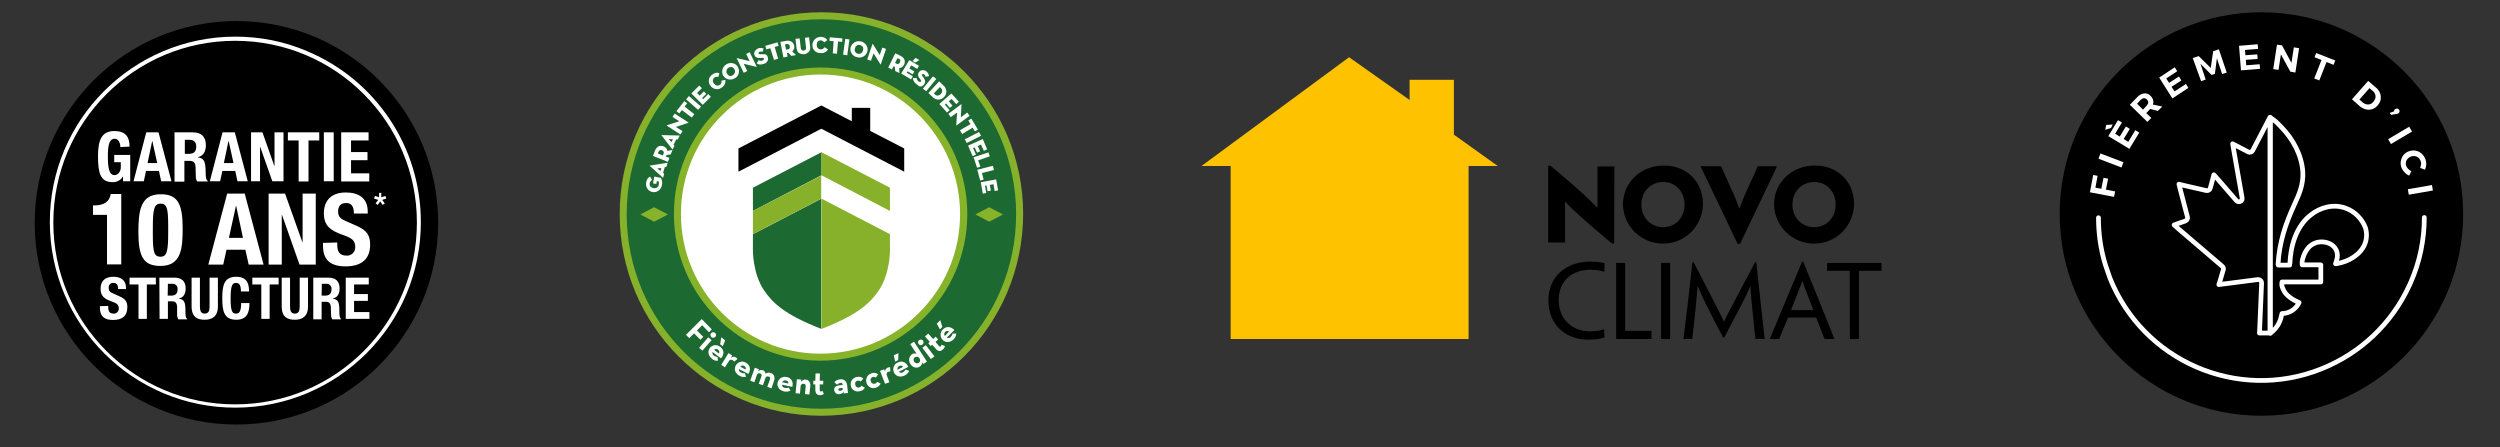 <?xml version="1.0" encoding="utf-8"?>
<!-- Generator: Adobe Illustrator 25.0.1, SVG Export Plug-In . SVG Version: 6.00 Build 0)  -->
<svg version="1.1" id="Calque_1" xmlns="http://www.w3.org/2000/svg" xmlns:xlink="http://www.w3.org/1999/xlink" x="0px" y="0px"
	 viewBox="0 0 1140.1 204" style="enable-background:new 0 0 1140.1 204;" xml:space="preserve">
<rect x="0" y="0" width="1140.1" height="204" fill="#333333" stroke="none"/>
<style type="text/css">
	.st0{fill:#FFFFFF;}
	.st1{fill:#1D6932;}
	.st2{fill:#86B12B;}
	.st3{fill:#87B32A;}
	.st4{fill:#87B12B;}
	.st5{fill:#FFC200;}
	.st6{fill:none;stroke:#FFFFFF;stroke-width:2.156;stroke-linecap:round;stroke-linejoin:round;}
</style>
<g id="Groupe_4603_1_" transform="translate(-0.078 0.205)">
	<circle id="Ellipse_1678_1_" cx="107.9" cy="101.4" r="92"/>
	<path id="Tracé_7203_1_" class="st0" d="M107.3,18.4c45.8,0,82.9,37.1,82.9,82.9s-37.1,82.9-82.9,82.9s-82.9-37.1-82.9-82.9l0,0
		C24.4,55.5,61.5,18.4,107.3,18.4L107.3,18.4 M107.3,16.5c-46.7,0.1-84.6,38-84.5,84.7c0.1,46.7,38,84.6,84.7,84.5
		s84.6-38,84.5-84.7c0-34-20.4-64.6-51.7-77.8C129.9,18.7,118.7,16.5,107.3,16.5z"/>
	<g id="Groupe_4573_1_" transform="translate(28.967 50.155)">
		<path id="Tracé_7204_1_" class="st0" d="M26,16.7c0-1.7-0.8-3.8-2.6-3.8c-2.2,0-3.1,2.3-3.1,7.8c0,5.4,0.5,8.8,3.1,8.8
			c1.1,0,2.8-1.2,2.8-3.6v-2.3h-3v-3.3h7.3v12h-3.3v-2.1h-0.1c-1,1.7-2.8,2.6-4.7,2.5c-5.5,0-6.6-4.1-6.6-11.9
			c0-7.5,1.8-11.4,7.5-11.4c4.9,0,6.9,2.5,6.9,7.1L26,16.7z"/>
		<path id="Tracé_7205_1_" class="st0" d="M37.8,10h5.6l5.9,22.3h-4.7l-1-4.7h-5.9l-1,4.7h-4.7L37.8,10z M38.4,24h4.4l-2.2-10h-0.1
			L38.4,24z"/>
		<path id="Tracé_7206_1_" class="st0" d="M50.8,10h8.3c3.7,0,5.9,1.9,5.9,5.8c0,3-1.2,5-3.7,5.5v0.1c3.1,0.4,3.5,2.1,3.6,6.8
			c0,2.3,0.2,3.6,1,4v0.2h-4.9c-0.4-0.7-0.6-1.5-0.6-2.3l-0.1-4.3c-0.1-1.8-0.8-2.8-2.7-2.8h-2.4v9.5h-4.5V10z M55.3,19.8h1.9
			c2.2,0,3.4-0.9,3.4-3.3c0-2.1-1.1-3.1-3.1-3.1h-2.1V19.8z"/>
		<path id="Tracé_7207_1_" class="st0" d="M72.6,10h5.6l5.9,22.3h-4.7l-1-4.7h-5.9l-1,4.7h-4.7L72.6,10z M73.2,24h4.4l-2.2-10h-0.1
			L73.2,24z"/>
		<path id="Tracé_7208_1_" class="st0" d="M90.8,10l5.4,15.3h0.1V10h4.1v22.3h-5.1l-5.5-15.6h-0.1v15.6h-4.1V10H90.8z"/>
		<path id="Tracé_7209_1_" class="st0" d="M116.7,10v3.7h-4.9v18.7h-4.5V13.7h-4.9V10H116.7z"/>
		<path id="Tracé_7210_1_" class="st0" d="M118.8,32.4V10h4.5v22.3H118.8z"/>
		<path id="Tracé_7211_1_" class="st0" d="M139.2,10v3.7h-8V19h7.5v3.7h-7.5v6h8.3v3.7h-12.8V10H139.2z"/>
	</g>
	<g id="Groupe_4574_1_" transform="translate(26.677 77.873)">
		<path id="Tracé_7212_1_" class="st0" d="M22.2,42.6V19.9h-6.4v-4.3h0.6c4.3,0,6.9-1.6,7.5-5.2h4.8v32.1H22.2z"/>
		<path id="Tracé_7213_1_" class="st0" d="M46.6,10.5c7.8,0,10.1,4.2,10.1,15.6c0,8.9-0.5,17.1-10.1,17.1
			c-7.8,0-10.1-4.2-10.1-15.6C36.6,18.8,37.1,10.5,46.6,10.5z M43.1,29.1c0,8.1,0.7,9.9,3.5,9.9c2.9,0,3.5-2.5,3.5-10.8v-3.5
			c0-8.1-0.7-9.9-3.5-9.9c-2.9,0-3.5,2.5-3.5,10.8V29.1z"/>
		<path id="Tracé_7214_1_" class="st0" d="M77,10.2H85l8.6,32.4h-6.8l-1.5-6.8h-8.6l-1.5,6.8h-6.8L77,10.2z M77.8,30.4h6.4
			l-3.1-14.6H81L77.8,30.4z"/>
		<path id="Tracé_7215_1_" class="st0" d="M103.4,10.2l7.9,22.2h0.1V10.2h6v32.4h-7.4l-8-22.7h-0.1v22.7h-6V10.2H103.4z"/>
		<path id="Tracé_7216_1_" class="st0" d="M127.2,32.5v1c0,3,0.9,5,4.3,5c2.1,0.1,3.8-1.5,3.9-3.6c0-0.1,0-0.3,0-0.4
			c0-2.9-1.5-4-5.8-5.5c-5.8-2-8.5-4.4-8.5-9.8c0-6.3,3.9-9.5,10-9.5c5.8,0,10,2.5,10,8.7v0.9h-6.3c0-3-1-4.8-3.5-4.8
			c-2.9,0-3.7,1.9-3.7,3.8c0,2,0.6,3.2,3.4,4.4l5,2.2c4.9,2.1,6.2,4.6,6.2,8.6c0,6.8-4.2,9.9-11.2,9.9c-7.4,0-10.3-3.4-10.3-9.4
			v-1.3L127.2,32.5z"/>
	</g>
	<g id="Groupe_4575_1_" transform="translate(29.848 116.413)">
		<path id="Tracé_7217_1_" class="st0" d="M19.6,22.9v0.6c0,1.8,0.5,2.9,2.5,2.9c1.2,0.1,2.2-0.9,2.3-2.1c0-0.1,0-0.2,0-0.3
			c0-1.7-0.9-2.3-3.4-3.2c-3.4-1.2-4.9-2.6-4.9-5.7c0-3.7,2.2-5.5,5.8-5.5c3.4,0,5.8,1.5,5.8,5.1v0.5h-3.6c0-1.8-0.6-2.8-2.1-2.8
			c-1.1-0.1-2,0.6-2.2,1.7c0,0.2,0,0.3,0,0.5c0,1.2,0.3,1.9,2,2.6l2.9,1.3c2.9,1.2,3.6,2.7,3.6,5c0,4-2.4,5.8-6.5,5.8
			c-4.3,0-6-2-6-5.5v-0.8L19.6,22.9z"/>
		<path id="Tracé_7218_1_" class="st0" d="M41.3,10v3.1h-4.1v15.7h-3.8V13.1h-4.1V10H41.3z"/>
		<path id="Tracé_7219_1_" class="st0" d="M42.9,10h7c3.1,0,5,1.6,5,4.9c0,2.5-1,4.2-3.1,4.6v0.1c2.6,0.3,3,1.8,3,5.8
			c0,2,0.1,3,0.8,3.4v0.2h-4.1c-0.3-0.6-0.5-1.3-0.5-2L51,23.2c-0.1-1.5-0.7-2.4-2.2-2.4h-2v8h-3.8L42.9,10z M46.7,18.2h1.6
			c1.8,0,2.9-0.8,2.9-2.8c0.2-1.3-0.7-2.5-2-2.6c-0.2,0-0.4,0-0.6,0h-1.8L46.7,18.2z"/>
		<path id="Tracé_7220_1_" class="st0" d="M61.4,10v13.1c0,1.9,0.4,3.3,2.2,3.3s2.2-1.4,2.2-3.3V10h3.8v13.1c0,4.8-2.9,6.1-6,6.1
			s-6-1-6-6.1V10H61.4z"/>
		<path id="Tracé_7221_1_" class="st0" d="M80.1,16.3c0-2.7-0.6-3.9-2.3-3.9c-1.9,0-2.4,1.9-2.4,7.3c0,5.7,0.8,6.7,2.4,6.7
			c1.4,0,2.4-0.7,2.4-4.8h3.8c0,4.1-1,7.6-6,7.6c-5.7,0-6.4-4.1-6.4-9.8s0.7-9.8,6.4-9.8c5.4,0,5.8,4,5.8,6.7L80.1,16.3z"/>
		<path id="Tracé_7222_1_" class="st0" d="M97.3,10v3.1h-4.1v15.7h-3.8V13.1h-4.1V10H97.3z"/>
		<path id="Tracé_7223_1_" class="st0" d="M102.5,10v13.1c0,1.9,0.4,3.3,2.2,3.3s2.2-1.4,2.2-3.3V10h3.8v13.1c0,4.8-2.9,6.1-6,6.1
			s-6-1-6-6.1V10H102.5z"/>
		<path id="Tracé_7224_1_" class="st0" d="M113.1,10h7c3.1,0,5,1.6,5,4.9c0,2.5-1,4.2-3.1,4.6v0.1c2.6,0.3,3,1.8,3,5.8
			c0,2,0.1,3,0.8,3.4v0.2h-4.1c-0.3-0.6-0.5-1.3-0.5-2l-0.1-3.6c-0.1-1.5-0.7-2.4-2.2-2.4h-2v8h-3.8L113.1,10z M116.9,18.2h1.6
			c1.8,0,2.9-0.8,2.9-2.8c0.2-1.3-0.7-2.5-2-2.6c-0.2,0-0.4,0-0.6,0h-1.8L116.9,18.2z"/>
		<path id="Tracé_7225_1_" class="st0" d="M138.4,10v3.1h-6.7v4.4h6.3v3.1h-6.3v5.1h7v3.1h-10.8V10H138.4z"/>
	</g>
	<g id="Groupe_4577_1_" transform="translate(154.654 78.149)">
		<g id="Groupe_4576_1_" transform="translate(0 0)">
			<path id="Tracé_7226_1_" class="st0" d="M19.3,9.6v2l1.9-0.6l0.4,1.2l-1.9,0.6l1.2,1.6l-1,0.7l-1.1-1.6l-1.1,1.6l-1-0.7l1.2-1.6
				l-1.9-0.6l0.4-1.2l1.9,0.6v-2H19.3z"/>
		</g>
	</g>
</g>
<g id="Groupe_4611_1_" transform="translate(605.899 1)">
	<g id="Groupe_4606_1_" transform="translate(0)">
		<path id="Tracé_7228_1_" class="st1" d="M-231.3,6.2c-49.9,0-90.4,40.5-90.4,90.4c0,49.9,40.5,90.4,90.4,90.4
			s90.4-40.5,90.4-90.4c0,0,0,0,0,0C-140.9,46.7-181.4,6.2-231.3,6.2z"/>
		<path id="Tracé_7229_1_" class="st2" d="M-231.3,188.6c-50.8,0-92-41.2-92-92s41.2-92,92-92s92,41.2,92,92c0,0,0,0,0,0
			C-139.4,147.4-180.5,188.5-231.3,188.6z M-231.3,7.8c-49,0-88.8,39.7-88.8,88.8s39.7,88.8,88.8,88.8c49,0,88.8-39.7,88.8-88.8
			c0,0,0,0,0,0C-142.6,47.6-182.3,7.9-231.3,7.8L-231.3,7.8z"/>
	</g>
	<g id="Groupe_4607_1_" transform="translate(11.682 11.109)">
		<path id="Tracé_7230_1_" class="st0" d="M-318,70.4l-0.3,1.4l-1.5-0.3l0.6-3.1l3,0.6c0.1,0.2,0.2,0.4,0.3,0.6
			c0.1,0.2,0.1,0.5,0.2,0.7c0,0.3,0.1,0.6,0.1,0.9c0,0.4,0,0.7-0.1,1.1c-0.1,0.5-0.3,1-0.5,1.4c-0.3,0.4-0.6,0.8-1,1.1
			c-1.6,1.2-3.9,0.9-5.1-0.8c0-0.1-0.1-0.1-0.1-0.2c-0.3-0.4-0.4-0.9-0.5-1.3c-0.1-0.5-0.1-1,0-1.5c0.1-0.6,0.3-1.1,0.6-1.6
			c0.3-0.4,0.7-0.8,1.2-1l0.9,1.6c-0.3,0.1-0.5,0.3-0.7,0.6c-0.4,0.5-0.5,1.1-0.4,1.7c0.1,0.2,0.2,0.5,0.3,0.6
			c0.2,0.2,0.4,0.3,0.6,0.5c0.2,0.1,0.5,0.2,0.8,0.3c0.3,0.1,0.5,0.1,0.8,0c0.3,0,0.5-0.1,0.7-0.2c0.2-0.1,0.4-0.3,0.6-0.5
			c0.2-0.2,0.3-0.5,0.3-0.8c0.1-0.3,0.1-0.6,0.1-0.9c0-0.2,0-0.4-0.1-0.6L-318,70.4z"/>
		<path id="Tracé_7231_1_" class="st0" d="M-314.7,67.2l-0.5,1.8l-6.1-5.5c0,0,0,0,0-0.1s0,0,0.1,0l8.1-1.3l-0.6,1.9l-0.7,0.1
			l-0.8,2.6L-314.7,67.2z M-317.8,64.7l1.4,1.2l0.4-1.4L-317.8,64.7z"/>
		<path id="Tracé_7232_1_" class="st0" d="M-310.9,56.3l-0.8,2l-1.9,0.3l-0.3,0.7l1.6,0.6l-0.7,1.8l-6.8-2.7l1-2.6
			c0.2-0.4,0.4-0.8,0.7-1.1c0.3-0.3,0.6-0.5,0.9-0.7c0.3-0.1,0.7-0.2,1.1-0.2c0.4,0,0.8,0.1,1.1,0.2c0.5,0.2,0.9,0.5,1.2,0.8
			c0.3,0.4,0.5,0.8,0.5,1.3L-310.9,56.3z M-315,58c0.2-0.3,0.2-0.7,0-1c-0.2-0.3-0.4-0.5-0.7-0.6c-0.2-0.1-0.3-0.1-0.5-0.1
			c-0.1,0-0.3,0-0.4,0.1c-0.1,0.1-0.3,0.1-0.4,0.3c-0.1,0.1-0.2,0.3-0.3,0.5l-0.3,0.7l2.3,0.9L-315,58z"/>
		<path id="Tracé_7233_1_" class="st0" d="M-310,54.4l-0.9,1.7l-5-6.5c0,0,0-0.1,0-0.1c0,0,0,0,0.1,0l8.2,0.2l-0.9,1.8l-0.7,0
			l-1.2,2.4L-310,54.4z M-312.6,51.3l1.2,1.4l0.7-1.3L-312.6,51.3z"/>
		<path id="Tracé_7234_1_" class="st0" d="M-309.4,45.8l3.1,1.9l-1,1.5l-6.2-4c0,0,0,0,0-0.1c0,0,0,0,0.1-0.1l5.6-1.8l-3.1-2l1-1.5
			l6.2,4c0,0,0.1,0,0.1,0.1s0,0-0.1,0.1L-309.4,45.8z"/>
		<path id="Tracé_7235_1_" class="st0" d="M-306.6,38.1l-1.2,1.5l-1.3-1l3.6-4.6l1.3,1l-1.2,1.5l4.5,3.5l-1.2,1.5L-306.6,38.1z"/>
		<path id="Tracé_7236_1_" class="st0" d="M-304.7,33.2l1.3-1.5l5.5,4.8l-1.3,1.5L-304.7,33.2z"/>
		<path id="Tracé_7237_1_" class="st0" d="M-302.3,30.5l3.6-3.6l1.2,1.2l-2.2,2.2l1.2,1.2l1.9-1.9l1.1,1.1l-1.9,1.9l0.5,0.5
			l2.3-2.3l1.2,1.2l-3.7,3.7L-302.3,30.5z"/>
		<path id="Tracé_7238_1_" class="st0" d="M-286.8,24.3c0.1,0.6,0,1.3-0.2,1.9c-0.5,1-1.4,1.8-2.5,2.2c-2,0.6-4.1-0.6-4.7-2.6
			c0,0,0,0,0,0c-0.4-1.4,0.1-2.9,1.3-3.8c0.3-0.2,0.6-0.4,0.9-0.6c0.3-0.1,0.6-0.2,0.9-0.3c0.3,0,0.6-0.1,0.8,0
			c0.3,0,0.5,0.1,0.8,0.2l-0.5,1.7c-0.1,0-0.3-0.1-0.4-0.1c-0.1,0-0.3,0-0.4,0c-0.2,0-0.3,0.1-0.5,0.1c-0.2,0.1-0.4,0.2-0.5,0.3
			c-0.2,0.1-0.4,0.3-0.5,0.6c-0.1,0.2-0.2,0.4-0.2,0.7c0,0.2,0,0.5,0.1,0.7c0.1,0.3,0.2,0.5,0.4,0.7c0.2,0.2,0.4,0.4,0.6,0.6
			c0.2,0.1,0.4,0.2,0.7,0.3c0.5,0.1,1,0,1.4-0.3c0.3-0.2,0.6-0.5,0.7-0.9c0.1-0.3,0.1-0.6,0-1L-286.8,24.3z"/>
		<path id="Tracé_7239_1_" class="st0" d="M-282.4,23.5c-0.4,0.3-0.9,0.5-1.4,0.6c-0.5,0.1-1,0.1-1.5,0c-0.5-0.1-0.9-0.3-1.3-0.5
			c-0.9-0.6-1.5-1.5-1.6-2.6c-0.1-0.5,0-1,0.1-1.4c0.1-0.5,0.3-0.9,0.6-1.3c0.6-0.8,1.5-1.4,2.5-1.6c0.5-0.1,1-0.1,1.5,0
			c0.5,0.1,0.9,0.3,1.3,0.5c0.9,0.6,1.4,1.5,1.6,2.6c0.1,0.5,0,1-0.1,1.5c-0.1,0.5-0.3,0.9-0.6,1.3
			C-281.5,22.9-281.9,23.3-282.4,23.5z M-283.3,22.1c0.2-0.1,0.4-0.3,0.6-0.6c0.1-0.2,0.2-0.4,0.3-0.7c0-0.2,0-0.5,0-0.7
			c-0.1-0.3-0.2-0.5-0.3-0.7c-0.1-0.2-0.3-0.4-0.5-0.6c-0.2-0.2-0.4-0.3-0.7-0.3c-0.2-0.1-0.5-0.1-0.7,0c-0.3,0-0.5,0.1-0.8,0.3
			c-0.2,0.1-0.4,0.3-0.6,0.6c-0.1,0.2-0.2,0.4-0.3,0.7c0,0.2,0,0.5,0,0.7c0.1,0.5,0.4,1,0.9,1.4c0.2,0.2,0.4,0.3,0.7,0.3
			c0.2,0.1,0.5,0.1,0.7,0C-283.8,22.4-283.5,22.3-283.3,22.1z"/>
		<path id="Tracé_7240_1_" class="st0" d="M-278.4,17l1.6,3.3l-1.6,0.8l-3.2-6.6c0,0,0-0.1,0-0.1c0,0,0.1,0,0.1,0l5.8,1.4l-1.6-3.3
			l1.6-0.8l3.2,6.6c0,0,0,0.1,0,0.1c0,0-0.1,0-0.1,0L-278.4,17z"/>
		<path id="Tracé_7241_1_" class="st0" d="M-269.2,17c-0.3,0.1-0.7,0.2-1.1,0.3c-0.3,0-0.6,0-0.9,0c-0.3,0-0.5-0.1-0.7-0.2
			c-0.2-0.1-0.4-0.2-0.6-0.3l0.9-1.5c0.2,0.1,0.5,0.2,0.8,0.3c0.3,0.1,0.6,0,0.9-0.1c0.2-0.1,0.4-0.2,0.6-0.4
			c0.1-0.1,0.1-0.3,0.1-0.5c0-0.1-0.2-0.2-0.3-0.3c-0.2,0-0.4-0.1-0.6,0l-0.9,0c-0.3,0-0.5,0-0.8,0c-0.2,0-0.5-0.1-0.7-0.2
			c-0.2-0.1-0.4-0.3-0.6-0.4c-0.2-0.2-0.3-0.4-0.4-0.7c-0.1-0.3-0.2-0.6-0.1-1c0-0.3,0.1-0.6,0.3-0.8c0.2-0.3,0.4-0.5,0.6-0.7
			c0.2-0.2,0.5-0.3,0.8-0.5c0.3-0.1,0.5-0.2,0.8-0.2c0.2,0,0.5-0.1,0.7,0c0.2,0,0.4,0,0.6,0.1c0.2,0.1,0.3,0.1,0.5,0.2l-0.6,1.5
			c-0.2-0.1-0.4-0.2-0.6-0.2c-0.2,0-0.5,0-0.7,0.1c-0.2,0.1-0.3,0.2-0.4,0.3c-0.1,0.2-0.1,0.5,0.2,0.7c0,0,0,0,0,0
			c0.1,0,0.3,0.1,0.4,0.1l1,0c0.3,0,0.7,0,1,0c0.3,0,0.5,0.1,0.7,0.2c0.2,0.1,0.4,0.3,0.5,0.4c0.1,0.2,0.3,0.4,0.3,0.6
			c0.1,0.3,0.2,0.6,0.2,0.9c0,0.3-0.1,0.6-0.2,0.9c-0.2,0.3-0.4,0.5-0.6,0.8C-268.4,16.7-268.8,16.9-269.2,17z"/>
		<path id="Tracé_7242_1_" class="st0" d="M-266.3,9.9l-1.8,0.5l-0.5-1.6l5.6-1.6l0.5,1.6l-1.8,0.5l1.6,5.4l-1.9,0.5L-266.3,9.9z"
			/>
		<path id="Tracé_7243_1_" class="st0" d="M-254.6,13l-2.1,0.4l-1.3-1.4l-0.7,0.1l0.3,1.6l-1.9,0.4l-1.4-7.1l2.7-0.5
			c0.4-0.1,0.9-0.1,1.3,0c0.4,0.1,0.7,0.2,1.1,0.4c0.3,0.2,0.6,0.5,0.8,0.8c0.2,0.3,0.3,0.7,0.4,1.1c0.1,0.5,0.1,1-0.1,1.4
			c-0.1,0.4-0.4,0.8-0.8,1.1L-254.6,13z M-258.3,10.4c0.3,0,0.7-0.2,0.8-0.5c0.1-0.3,0.2-0.6,0.1-0.9c0-0.2-0.1-0.3-0.2-0.5
			c-0.1-0.3-0.4-0.5-0.7-0.5c-0.2,0-0.4,0-0.6,0l-0.7,0.1l0.5,2.4L-258.3,10.4z"/>
		<path id="Tracé_7244_1_" class="st0" d="M-250.8,12.6c-0.4,0-0.9,0-1.3-0.1c-0.4-0.1-0.7-0.2-1.1-0.4c-0.3-0.2-0.6-0.5-0.7-0.8
			c-0.2-0.4-0.3-0.8-0.4-1.3l-0.5-4.4l1.9-0.2l0.5,4.4c0,0.3,0.2,0.7,0.4,0.9c0.6,0.4,1.3,0.3,1.8-0.2c0.2-0.3,0.3-0.6,0.2-1
			l-0.5-4.4l1.9-0.2l0.5,4.4c0.1,0.4,0,0.9-0.1,1.3c-0.1,0.4-0.3,0.7-0.6,1c-0.3,0.3-0.6,0.5-0.9,0.6
			C-249.9,12.5-250.3,12.6-250.8,12.6z"/>
		<path id="Tracé_7245_1_" class="st0" d="M-240,10.4c-0.3,0.6-0.7,1-1.3,1.3c-0.6,0.3-1.2,0.5-1.9,0.4c-0.5,0-1-0.1-1.5-0.2
			c-0.9-0.3-1.7-1-2.1-1.9c-0.2-0.5-0.3-1-0.3-1.5c0-0.5,0.1-1,0.3-1.5c0.6-1.4,1.9-2.2,3.3-2.3c0.4,0,0.7,0,1.1,0.1
			c0.3,0.1,0.6,0.2,0.9,0.3c0.3,0.1,0.5,0.3,0.7,0.5c0.2,0.2,0.4,0.4,0.5,0.6l-1.4,1c-0.1-0.1-0.2-0.2-0.3-0.3
			c-0.1-0.1-0.2-0.2-0.3-0.3c-0.1-0.1-0.3-0.1-0.5-0.2c-0.2-0.1-0.4-0.1-0.6-0.1c-0.5,0-1,0.2-1.3,0.6c-0.2,0.2-0.3,0.4-0.3,0.7
			c-0.1,0.3-0.1,0.5-0.1,0.8c0,0.3,0,0.5,0.1,0.8c0.1,0.2,0.2,0.5,0.4,0.6c0.3,0.4,0.8,0.6,1.3,0.6c0.4,0,0.8-0.1,1.1-0.3
			c0.3-0.2,0.5-0.4,0.6-0.7L-240,10.4z"/>
		<path id="Tracé_7246_1_" class="st0" d="M-237.4,6.7l-1.9-0.2l0.1-1.6l5.8,0.5l-0.1,1.6l-1.9-0.2l-0.5,5.6l-1.9-0.2L-237.4,6.7z"
			/>
		<path id="Tracé_7247_1_" class="st0" d="M-232.1,5.6l1.9,0.3l-1,7.2l-1.9-0.3L-232.1,5.6z"/>
		<path id="Tracé_7248_1_" class="st0" d="M-226.7,14c-0.5-0.1-1-0.3-1.4-0.6c-0.4-0.3-0.8-0.6-1-1c-0.3-0.4-0.5-0.9-0.6-1.3
			c-0.2-1,0-2.1,0.7-2.9c0.3-0.4,0.7-0.7,1.1-1c0.4-0.2,0.9-0.4,1.4-0.5c1-0.1,2.1,0.1,2.9,0.7c0.4,0.3,0.8,0.6,1,1
			c0.3,0.4,0.5,0.9,0.6,1.3c0.1,0.5,0.1,1,0,1.5c-0.1,0.5-0.3,1-0.6,1.4c-0.3,0.4-0.7,0.7-1.1,1c-0.4,0.2-0.9,0.4-1.4,0.5
			C-225.6,14.2-226.2,14.1-226.7,14z M-226.3,12.4c0.3,0.1,0.6,0.1,0.8,0c0.2,0,0.5-0.1,0.7-0.3c0.2-0.1,0.4-0.3,0.5-0.5
			c0.3-0.5,0.4-1,0.4-1.6c0-0.2-0.1-0.5-0.2-0.7c-0.1-0.2-0.3-0.4-0.5-0.5c-0.5-0.3-1-0.5-1.6-0.4c-0.2,0-0.5,0.1-0.7,0.3
			c-0.2,0.1-0.4,0.3-0.5,0.5c-0.1,0.2-0.2,0.5-0.3,0.8c-0.1,0.3-0.1,0.5-0.1,0.8c0,0.2,0.1,0.5,0.2,0.7c0.1,0.2,0.3,0.4,0.5,0.6
			C-226.8,12.2-226.6,12.3-226.3,12.4z"/>
		<path id="Tracé_7249_1_" class="st0" d="M-219.2,12.2l-1.2,3.4l-1.7-0.6l2.4-7c0,0,0-0.1,0.1-0.1c0,0,0.1,0,0.1,0.1l3.1,5
			l1.2-3.4l1.7,0.6l-2.4,7c0,0,0,0.1-0.1,0.1c0,0-0.1,0-0.1-0.1L-219.2,12.2z"/>
		<path id="Tracé_7250_1_" class="st0" d="M-207.4,21.2l-1.9-0.9l-0.2-1.9l-0.6-0.3l-0.7,1.5l-1.7-0.9l3.2-6.5l2.5,1.2
			c0.4,0.2,0.8,0.5,1.1,0.8c0.3,0.3,0.5,0.6,0.6,1c0.1,0.3,0.2,0.7,0.1,1.1c0,0.4-0.1,0.8-0.3,1.1c-0.2,0.4-0.5,0.8-0.9,1.1
			c-0.4,0.3-0.8,0.4-1.3,0.4L-207.4,21.2z M-208.8,16.9c0.3,0.2,0.7,0.2,1,0.1c0.3-0.1,0.5-0.4,0.6-0.7c0.1-0.1,0.1-0.3,0.2-0.5
			c0-0.1,0-0.3,0-0.4c0-0.1-0.1-0.3-0.2-0.4c-0.1-0.1-0.3-0.3-0.5-0.3l-0.6-0.3l-1.1,2.2L-208.8,16.9z"/>
		<path id="Tracé_7251_1_" class="st0" d="M-202.9,15.3l4.4,2.6l-0.8,1.4l-2.7-1.6l-0.9,1.4l2.3,1.4l-0.8,1.3l-2.3-1.4l-0.4,0.6
			l2.8,1.7l-0.8,1.4l-4.5-2.7L-202.9,15.3z M-201.4,15.7l1.4-1.4l1.7,1l-1.9,1.1L-201.4,15.7z"/>
		<path id="Tracé_7252_1_" class="st0" d="M-199.6,26.3c-0.3-0.2-0.6-0.5-0.8-0.7c-0.2-0.2-0.4-0.5-0.5-0.8
			c-0.1-0.2-0.2-0.5-0.3-0.7c0-0.2-0.1-0.4-0.1-0.6l1.8,0c0,0.3,0.1,0.6,0.2,0.8c0.1,0.3,0.3,0.5,0.6,0.7c0.2,0.1,0.4,0.2,0.6,0.3
			c0.2,0,0.4-0.1,0.5-0.2c0.1-0.1,0.1-0.3,0.1-0.4c-0.1-0.2-0.2-0.4-0.3-0.5l-0.5-0.7c-0.2-0.2-0.3-0.4-0.4-0.7
			c-0.1-0.2-0.2-0.5-0.2-0.7c0-0.2,0-0.5,0.1-0.7c0.1-0.3,0.2-0.5,0.4-0.7c0.2-0.3,0.4-0.5,0.7-0.6c0.3-0.1,0.5-0.2,0.8-0.2
			c0.3,0,0.6,0,0.9,0.1c0.3,0.1,0.6,0.2,0.8,0.4c0.2,0.2,0.5,0.4,0.6,0.6c0.2,0.2,0.3,0.4,0.4,0.6c0.1,0.2,0.2,0.4,0.2,0.5
			c0,0.2,0.1,0.3,0.1,0.5l-1.6,0.3c0-0.2-0.1-0.4-0.2-0.6c-0.1-0.2-0.3-0.4-0.5-0.5c-0.1-0.1-0.3-0.2-0.5-0.2
			c-0.1,0-0.3,0.1-0.4,0.2c-0.1,0.1-0.1,0.2-0.1,0.3c0,0.1,0.1,0.3,0.2,0.4l0.6,0.8c0.2,0.3,0.4,0.6,0.5,0.9
			c0.1,0.2,0.2,0.5,0.2,0.8c0,0.2,0,0.5-0.1,0.7c-0.1,0.2-0.2,0.4-0.3,0.6c-0.2,0.3-0.4,0.5-0.7,0.7c-0.2,0.2-0.5,0.3-0.8,0.3
			c-0.3,0-0.7,0-1-0.1C-198.9,26.7-199.3,26.5-199.6,26.3z"/>
		<path id="Tracé_7253_1_" class="st0" d="M-192.1,22.7l1.5,1.2l-4.6,5.6l-1.5-1.2L-192.1,22.7z"/>
		<path id="Tracé_7254_1_" class="st0" d="M-189.3,25l2,1.9c0.4,0.3,0.7,0.7,0.9,1.2c0.2,0.4,0.3,0.9,0.4,1.3
			c0,0.5-0.1,0.9-0.2,1.4c-0.4,1-1.1,1.8-2.1,2.2c-0.4,0.2-0.9,0.3-1.4,0.3c-0.5,0-0.9-0.1-1.3-0.3c-0.5-0.2-0.9-0.5-1.2-0.8l-2-1.9
			L-189.3,25z M-191.3,30.9c0.4,0.4,0.9,0.6,1.4,0.6c1.1-0.2,1.9-1,2-2.1c0-0.5-0.2-1-0.6-1.4l-0.5-0.4l-2.7,2.9L-191.3,30.9z"/>
		<path id="Tracé_7255_1_" class="st0" d="M-183.7,30.5l3.4,3.8l-1.2,1.1l-2.1-2.4l-1.3,1.1l1.7,2l-1.2,1l-1.7-2l-0.6,0.5l2.2,2.5
			l-1.2,1.1l-3.5-3.9L-183.7,30.5z"/>
		<path id="Tracé_7256_1_" class="st0" d="M-181.1,39.2l-2.9,2.1l-1.1-1.5l5.9-4.4c0,0,0.1,0,0.1,0c0,0,0,0,0,0.1l-0.3,5.9l2.9-2.2
			l1.1,1.5l-6,4.4c0,0-0.1,0-0.1,0s0-0.1,0-0.1L-181.1,39.2z"/>
		<path id="Tracé_7257_1_" class="st0" d="M-175,44.5l-1-1.7l1.4-0.8l3,5l-1.4,0.8l-1-1.7l-4.8,2.9l-1-1.7L-175,44.5z"/>
		<path id="Tracé_7258_1_" class="st0" d="M-171.1,48.1l0.9,1.7l-6.5,3.3l-0.9-1.7L-171.1,48.1z"/>
		<path id="Tracé_7259_1_" class="st0" d="M-169.4,51.3l2,4.7l-1.5,0.7l-1.3-2.9l-1.5,0.7l1.1,2.4l-1.4,0.6l-1.1-2.4l-0.7,0.3
			l1.3,3l-1.5,0.7l-2.1-4.8L-169.4,51.3z"/>
		<path id="Tracé_7260_1_" class="st0" d="M-166.8,57.4l0.6,1.8l-5.3,1.8l1,2.9l-1.5,0.5l-1.6-4.8L-166.8,57.4z"/>
		<path id="Tracé_7261_1_" class="st0" d="M-164.8,63.5l0.5,1.9l-5.5,1.4l0.8,3l-1.6,0.4l-1.3-4.9L-164.8,63.5z"/>
		<path id="Tracé_7262_1_" class="st0" d="M-163.3,69.7l0.9,5L-164,75l-0.5-3.1l-1.7,0.3l0.5,2.6l-1.5,0.3l-0.5-2.6l-0.7,0.1
			l0.6,3.3l-1.6,0.3l-0.9-5.2L-163.3,69.7z"/>
	</g>
	<g id="Groupe_4608_1_" transform="translate(24.434 24.788)">
		<path id="Tracé_7263_1_" class="st0" d="M-256.1,6.6c-36,0-65.3,29.2-65.3,65.3s29.2,65.3,65.3,65.3c36,0,65.3-29.2,65.3-65.3
			c0,0,0,0,0,0C-190.8,35.8-220,6.6-256.1,6.6z"/>
		<path id="Tracé_7264_1_" class="st3" d="M-256.1,138.7c-36.9,0-66.9-29.9-66.9-66.9C-323,34.9-293,5-256.1,5
			c36.9,0,66.9,29.9,66.9,66.9c0,0,0,0,0,0C-189.3,108.7-219.2,138.6-256.1,138.7z M-256.1,8.2c-35.2,0-63.7,28.5-63.7,63.6
			c0,35.2,28.5,63.7,63.6,63.7s63.7-28.5,63.7-63.6c0,0,0,0,0,0C-192.5,36.7-220.9,8.2-256.1,8.2L-256.1,8.2z"/>
	</g>
	<path id="Tracé_7265_1_" class="st3" d="M-161.1,96.8l6.3-3.3l6.3,3.3l-6.3,3.3L-161.1,96.8z"/>
	<path id="Tracé_7266_1_" class="st3" d="M-313.9,96.8l6.3-3.3l6.3,3.3l-6.3,3.3L-313.9,96.8z"/>
	<g id="Groupe_4609_1_" transform="translate(53.46 41.9)">
		<path id="Tracé_7267_1_" d="M-262.5,16.8V6.3h-8.4v6.1l-13.9-7.2l-37.8,19.6v10.6l37.8-19.6l37.8,19.6V24.8L-262.5,16.8z"/>
		<path id="Tracé_7268_1_" class="st1" d="M-316,42.7v10.6l31.3-16.3V26.5L-316,42.7z"/>
		<path id="Tracé_7269_1_" class="st1" d="M-316,63.9V71c0,0-0.2,10.6,5,18.4c3.9,5.8,9.5,11.2,26.2,17.7V47.7L-316,63.9z"/>
		<path id="Tracé_7270_1_" class="st4" d="M-316,53.3v10.6l31.3-16.3V37.1L-316,53.3z"/>
		<path id="Tracé_7271_1_" class="st0" d="M-253.5,53.3v10.6l-31.3-16.3V37.1L-253.5,53.3z"/>
		<path id="Tracé_7272_1_" class="st4" d="M-253.5,42.7v10.6l-31.3-16.3V26.5L-253.5,42.7z"/>
		<path id="Tracé_7273_1_" class="st4" d="M-253.5,63.9V71c0,0,0.2,10.6-5,18.4c-3.9,5.8-9.5,11.2-26.2,17.7V47.7L-253.5,63.9z"/>
	</g>
	<g id="Groupe_4610_1_" transform="translate(29.719 138.016)">
		<path id="Tracé_7274_1_" class="st0" d="M-315.6,6.5l4.6,4.7l-1.3,1.3l-3.1-3.2l-2.4,2.4l2.9,2.9l-1.3,1.3l-2.9-2.9l-2.2,2.2
			l-1.5-1.5L-315.6,6.5z"/>
		<path id="Tracé_7275_1_" class="st0" d="M-312.6,14.8l1.5,1.3l-4.2,4.8l-1.5-1.3L-312.6,14.8z M-311.3,12.9
			c0.5-0.5,1.3-0.6,1.8-0.1c0,0,0,0,0,0c0.5,0.5,0.6,1.3,0.1,1.8c-0.5,0.5-1.3,0.6-1.8,0.1c0,0,0,0,0,0
			C-311.7,14.2-311.8,13.4-311.3,12.9C-311.3,12.9-311.3,12.9-311.3,12.9L-311.3,12.9z"/>
		<path id="Tracé_7276_1_" class="st0" d="M-310,23.2c0.5,0.3,1,0.5,1.6,0.6l0.2,1.7c-1,0.1-2-0.2-2.7-0.9c-1.8-1.4-2.1-3.4-1-4.9
			c1.1-1.5,3.2-1.7,4.7-0.6c0,0,0.1,0.1,0.1,0.1c1.8,1.4,1.8,3.5,0.3,5.2l-3.9-2.9C-310.9,22.1-310.6,22.9-310,23.2z M-307.8,22.2
			c0.4-0.6,0.2-1.3-0.3-1.7c0,0,0,0,0,0c-0.5-0.5-1.3-0.5-1.9,0L-307.8,22.2z M-306.7,14.8l1.8,1.4l-1.1,2.7l-1.2-0.9L-306.7,14.8z"
			/>
		<path id="Tracé_7277_1_" class="st0" d="M-303.4,22l1.7,1.1l-0.6,1c0.7-0.5,1.6-0.6,2.3-0.1c0.3,0.2,0.5,0.4,0.7,0.7l-1.5,1.2
			c-0.1-0.2-0.3-0.4-0.6-0.6c-0.8-0.5-1.4-0.4-2.1,0.8l-1.5,2.4l-1.7-1.1L-303.4,22z"/>
		<path id="Tracé_7278_1_" class="st0" d="M-297.6,30.9c0.5,0.3,1.1,0.4,1.7,0.3l0.5,1.6c-1,0.2-2,0.1-2.9-0.4
			c-2-1-2.7-2.9-1.8-4.7c0.8-1.6,2.9-2.3,4.5-1.4c0,0,0.1,0.1,0.1,0.1c2,1,2.4,3.1,1.2,5.1l-4.3-2.2
			C-298.8,30-298.3,30.7-297.6,30.9z M-295.6,29.5c0.3-0.6,0-1.3-0.6-1.6c0,0,0,0,0,0c-0.6-0.4-1.4-0.3-1.8,0.3L-295.6,29.5z"/>
		<path id="Tracé_7279_1_" class="st0" d="M-291.4,28.7l1.9,0.7l-0.4,0.9c0.5-0.5,1.4-0.7,2.1-0.5c0.7,0.2,1.3,0.9,1.3,1.6
			c0.7-0.5,1.6-0.6,2.4-0.3c1.5,0.5,2,1.8,1.5,3.5l-1.2,3.5l-1.9-0.7l1.2-3.3c0.2-0.7,0.2-1.2-0.6-1.4s-1.2,0-1.5,0.8l-1.1,3.2
			l-1.9-0.7l1.2-3.3c0.2-0.7,0.2-1.2-0.6-1.4c-0.7-0.3-1.2,0-1.5,0.8l-1.1,3.2l-1.9-0.7L-291.4,28.7z"/>
		<path id="Tracé_7280_1_" class="st0" d="M-277.7,37.9c0.6,0.1,1.1,0.1,1.7-0.2l0.9,1.4c-0.9,0.5-1.9,0.6-2.9,0.4
			c-2.2-0.5-3.4-2.1-3-4c0.4-1.8,2.2-3,4-2.6c0.1,0,0.1,0,0.2,0c2.2,0.5,3.1,2.4,2.5,4.5l-4.7-1C-279,37.2-278.5,37.7-277.7,37.9z
			 M-276.1,35.9c0.1-0.7-0.4-1.3-1-1.4c0,0,0,0-0.1,0c-0.7-0.2-1.4,0.1-1.7,0.8L-276.1,35.9z"/>
		<path id="Tracé_7281_1_" class="st0" d="M-272.2,33.9l2,0.2l-0.1,1c0.5-0.7,1.3-1.1,2.1-1c1.4,0.1,2.3,1.2,2.1,3.1l-0.4,3.7
			l-2-0.2l0.3-3.5c0.1-0.5-0.2-1.1-0.7-1.2c-0.1,0-0.2,0-0.2,0c-0.6-0.1-1.2,0.3-1.4,0.9c0,0.1,0,0.2,0,0.2l-0.3,3.4l-2-0.2
			L-272.2,33.9z"/>
		<path id="Tracé_7282_1_" class="st0" d="M-263.8,38.6l0-2.3l-0.9,0l0-1.7l0.9,0l0.1-3.3l2,0l-0.1,3.3l1.6,0l0,1.7l-1.6,0l0,2.4
			c0,0.6,0.2,0.8,0.5,0.8c0.3,0,0.5-0.1,0.7-0.3l0.7,1.4c-0.5,0.4-1.1,0.6-1.8,0.6C-262.9,41.2-263.8,40.5-263.8,38.6z"/>
		<path id="Tracé_7283_1_" class="st0" d="M-252.5,35.7c-0.5,0-1,0.3-1.4,0.7l-1.2-1.1c0.6-0.8,1.6-1.3,2.6-1.3
			c1.4-0.3,2.8,0.6,3.1,2.1c0,0.2,0.1,0.3,0.1,0.5l0.4,3.6l-2,0.2l0-0.9c-0.3,0.7-1,1.2-1.8,1.2c-1,0.3-2.1-0.4-2.4-1.4
			c0-0.1,0-0.2-0.1-0.4c-0.1-1.4,0.8-2,2.4-2.2l1.5-0.2c0-0.5-0.4-1-0.9-1C-252.3,35.7-252.4,35.7-252.5,35.7z M-252.6,38
			c-0.5,0.1-0.7,0.3-0.7,0.7c0,0.4,0.4,0.5,0.9,0.5c0.8-0.1,1.2-0.5,1.1-1l0-0.3L-252.6,38z"/>
		<path id="Tracé_7284_1_" class="st0" d="M-247.6,36.8c-0.4-1.8,0.8-3.5,2.6-3.9c0.1,0,0.1,0,0.2,0c1-0.3,2.1,0,2.9,0.7l-1.2,1.4
			c-0.4-0.4-0.9-0.5-1.4-0.4c-0.8,0.1-1.3,0.8-1.1,1.6c0,0.1,0,0.1,0,0.2c0.1,0.8,0.7,1.4,1.5,1.3c0.1,0,0.1,0,0.2,0
			c0.5-0.1,0.9-0.4,1.1-0.8l1.6,0.9c-0.5,0.9-1.4,1.5-2.4,1.6c-1.8,0.5-3.6-0.6-4-2.4C-247.6,37-247.6,36.9-247.6,36.8z"/>
		<path id="Tracé_7285_1_" class="st0" d="M-240.5,35.4c-0.5-1.7,0.5-3.6,2.2-4.1c0.1,0,0.1,0,0.2-0.1c1-0.4,2.1-0.2,2.9,0.5
			l-1,1.5c-0.4-0.3-0.9-0.4-1.4-0.3c-0.7,0.2-1.2,1-1,1.7c0,0.1,0,0.1,0.1,0.2c0.1,0.8,0.8,1.3,1.6,1.2c0.1,0,0.1,0,0.2,0
			c0.5-0.1,0.9-0.5,1.1-0.9l1.6,0.8c-0.4,0.9-1.2,1.6-2.2,1.9c-1.7,0.6-3.6-0.3-4.2-2C-240.4,35.5-240.5,35.4-240.5,35.4z"/>
		<path id="Tracé_7286_1_" class="st0" d="M-234.3,30.1l1.9-0.7l0.4,1.1c0-0.8,0.5-1.6,1.3-1.9c0.3-0.1,0.7-0.2,1-0.1l0.1,1.9
			c-0.3,0-0.5,0-0.8,0.1c-0.8,0.3-1.2,0.9-0.6,2.2l1,2.6L-232,36L-234.3,30.1z"/>
		<path id="Tracé_7287_1_" class="st0" d="M-223.8,30.7c0.5-0.3,0.9-0.7,1.2-1.2l1.6,0.6c-0.4,0.9-1.1,1.7-2,2.1
			c-2,1-4,0.5-4.9-1.3c-0.8-1.6-0.2-3.7,1.5-4.5c0,0,0.1,0,0.2-0.1c2-1,3.9-0.1,4.8,2l-4.3,2.2C-225.2,31.1-224.4,31.2-223.8,30.7z
			 M-228,23l2.1-1l-0.1,3.2l-1.4,0.7L-228,23z M-223.8,28.3c-0.3-0.6-1.1-0.8-1.7-0.4c0,0,0,0,0,0c-0.7,0.3-1,1-0.8,1.7L-223.8,28.3
			z"/>
		<path id="Tracé_7288_1_" class="st0" d="M-220.4,27c-1-1.3-0.8-3.2,0.5-4.3c0,0,0,0,0.1-0.1c0.6-0.5,1.5-0.6,2.2-0.2l-2.9-4.5
			l1.7-1.1l5.9,9.1l-1.7,1.1l-0.5-0.8c0.1,0.8-0.4,1.6-1.1,2C-217.6,29.1-219.5,28.6-220.4,27C-220.3,27.1-220.4,27.1-220.4,27z
			 M-216.3,24.4c-0.3-0.7-1.2-0.9-1.9-0.6c-0.1,0-0.1,0.1-0.2,0.1c-0.7,0.5-0.8,1.5-0.2,2.2c0.5,0.6,1.3,0.7,1.9,0.4
			c0.7-0.4,0.9-1.2,0.5-1.9C-216.2,24.5-216.2,24.4-216.3,24.4L-216.3,24.4z"/>
		<path id="Tracé_7289_1_" class="st0" d="M-216.7,17.9c-0.4-0.6-0.3-1.4,0.2-1.8c0.6-0.4,1.4-0.3,1.8,0.2c0.4,0.6,0.3,1.4-0.2,1.8
			c0,0,0,0,0,0C-215.4,18.6-216.2,18.5-216.7,17.9C-216.7,17.9-216.7,17.9-216.7,17.9z M-215,19.6l1.6-1.2l3.9,5.1l-1.6,1.2
			L-215,19.6z"/>
		<path id="Tracé_7290_1_" class="st0" d="M-209,19.9l-1.5-1.7l-0.7,0.6l-1.1-1.3l0.7-0.6l-2.2-2.5l1.5-1.3l2.2,2.5l1.2-1.1
			l1.1,1.3l-1.2,1.1l1.5,1.8c0.4,0.5,0.7,0.5,0.9,0.2c0.2-0.2,0.3-0.4,0.4-0.7l1.5,0.6c-0.1,0.6-0.5,1.2-1,1.6
			C-206.7,21.3-207.8,21.4-209,19.9z"/>
		<path id="Tracé_7291_1_" class="st0" d="M-208.4,8.6l1.6-1.6l0.9,3.1l-1.1,1.1L-208.4,8.6z M-202,14.6c0.4-0.4,0.7-0.9,0.8-1.5
			l1.7,0c-0.1,1-0.5,1.9-1.2,2.6c-1.6,1.6-3.6,1.7-5,0.3c-1.3-1.3-1.3-3.4,0-4.7c0,0,0.1-0.1,0.1-0.1c1.6-1.6,3.7-1.3,5.2,0.3
			l-3.4,3.4C-203.2,15.4-202.4,15.2-202,14.6L-202,14.6z M-202.8,12.2c-0.5-0.4-1.3-0.4-1.7,0.1c0,0,0,0,0,0
			c-0.6,0.5-0.7,1.3-0.2,1.9L-202.8,12.2z"/>
	</g>
</g>
<g id="Groupe_4629_1_" transform="translate(867.93 35)">
	<path id="Tracé_7299_1_" d="M-131.8,76h-1.1c-7.3-6.1-11.6-9.9-14.6-12.6c-2.3-2.1-4-3.6-6.7-6.4h-0.1c0.1,1.8,0.1,3,0.1,4.1v14.5
		h-7.7v-35h1.1c7.6,6.4,12,10.2,15,13c2,1.9,4,3.7,6.3,6.1h0.1c0-2.3,0-3.6,0-5V40.9h7.7L-131.8,76L-131.8,76z"/>
	<path id="Tracé_7300_1_" d="M-99.7,58.2c0-5.7-4.1-10.2-9.7-10.2c-5.8,0-10,4.4-10,10.3c0,5.8,4.1,10.3,10,10.3
		C-103.5,68.5-99.7,64-99.7,58.2L-99.7,58.2z M-91.3,58c-0.1,10.1-8.3,18.2-18.4,18.1c-9.9-0.1-17.9-8-18.1-17.8
		c0-10,8-17.8,18.6-17.8C-98.7,40.4-91.3,48-91.3,58L-91.3,58L-91.3,58z"/>
	<path id="Tracé_7301_1_" d="M-74.4,76.2h-1.1l-9.9-20.7c-5.9-12.3-6.8-14.3-7-14.6v-0.1h9.4v0.1c0.1,0.3,1,2.3,4.6,10.3
		c1.4,2.9,2.6,5.9,3.7,8.9h0.1c1-3,2.2-6,3.6-8.9c3.6-7.9,4.5-10,4.6-10.3v-0.1h8.8v0.1c-0.1,0.3-1,2.3-6.9,14.6L-74.4,76.2z"/>
	<path id="Tracé_7302_1_" d="M-30.8,58.2c0-5.7-4.1-10.2-9.7-10.2c-5.8,0-10,4.4-10,10.3c0,5.8,4.1,10.3,10,10.3
		C-34.6,68.5-30.8,64-30.8,58.2L-30.8,58.2z M-22.4,58c-0.1,10.1-8.3,18.2-18.4,18.1c-9.9-0.1-17.9-8-18.1-17.8
		c0-10,8-17.8,18.6-17.8C-29.8,40.4-22.4,48-22.4,58L-22.4,58L-22.4,58z"/>
	<path id="Tracé_7303_1_" d="M-161.8,102c0-10.9,8.1-17.7,19.1-17.7c1.2,0,2.3,0.1,3.5,0.2c1,0.1,2.3,0.4,3,0.5
		c0,1.2,0,2.7-0.1,3.9h-0.1c-0.6-0.2-1.3-0.3-1.9-0.5c-1.4-0.2-2.8-0.4-4.1-0.4c-9,0-14.7,5.3-14.7,14c0,8.4,6.1,14.1,14.2,14.1
		c1.5,0,3-0.1,4.5-0.4c0.7-0.1,1.3-0.3,2-0.6h0c0,1.1,0.1,2.8,0.2,3.8c-1,0.3-2,0.5-3,0.7c-1.4,0.2-2.8,0.3-4.1,0.3
		C-153.4,120.1-161.8,113.5-161.8,102L-161.8,102L-161.8,102z"/>
	<path id="Tracé_7304_1_" d="M-130.9,99.5V84.9h4.1v30.8c0,0.2,0,0.2,0.2,0.2h11.8v3.7h-16.1V99.5z"/>
	<path id="Tracé_7305_1_" d="M-106.3,104v15.6h-4.1V84.9h4.1V104z"/>
	<path id="Tracé_7306_1_" d="M-96.1,84.5h0.5c12.1,23.4,12.6,24.5,13.9,27.2h0c1.1-2.5,1.8-3.8,14.2-27.2h0.5l2.1,19.5
		c1.5,13.2,1.7,15.2,1.7,15.5v0.1h-4.2v-0.1c0-0.3-0.3-2.4-1.4-13.5c-0.5-5.2-0.8-7.7-0.8-10.5h-0.1c-1.5,3.5-3,6.5-4.9,10.1
		c-1.6,3.1-3.9,7.5-7,13.3h-0.5c-3.1-5.8-5.4-10.2-6.9-13.3c-1.7-3.3-3.3-6.7-4.7-10.1h-0.1c-0.2,2.9-0.4,5.6-0.9,10.5
		c-1.2,11.1-1.4,13.2-1.5,13.5v0.1h-4v-0.1c0-0.3,0.3-2.3,1.9-15.5L-96.1,84.5L-96.1,84.5z"/>
	<path id="Tracé_7307_1_" d="M-41,106.4v-0.1c-3.8-9.8-4.4-11.5-4.9-13.2H-46c-0.5,1.6-1.2,3.3-5.1,13.2l0,0.1H-41z M-52.5,109.8
		c-3,7.3-3.8,9.3-4,9.7v0.1h-4.3v-0.1c0.1-0.3,1-2.3,6.5-15.6l8.2-19.6h0.5l8,19.7c5.3,13.2,6.1,15.2,6.2,15.5v0.1h-4.5v-0.1
		c-0.1-0.3-0.9-2.3-3.8-9.7H-52.5z"/>
	<g id="Groupe_4628_1_" transform="translate(0)">
		<path id="Tracé_7308_1_" d="M-24.4,88.5h-10.3v-3.6h24.8v3.6h-10.3v31.1h-4.1L-24.4,88.5L-24.4,88.5z"/>
		<path id="Tracé_7309_1_" class="st5" d="M-204.9,26.4v-25h-20.2v9.2l-27.6-19.5L-320,40.7h13.3v78.9l108.5,0V40.7h13.3
			L-204.9,26.4L-204.9,26.4z"/>
	</g>
</g>
<g id="Groupe_5572" transform="translate(-441.314 -420.414)">
	<g transform="matrix(1, 0, 0, 1, 441.31, 420.41)">
		<circle id="Ellipse_1762-2" cx="1031.3" cy="97.6" r="92"/>
	</g>
	<g id="Groupe_5569">
		<path id="Tracé_9169" class="st6" d="M1398.3,519.7c0,7.2,1,14.4,3.1,21.3c0.1,0.3,0.2,0.6,0.3,0.9c0.4,1.2,0.8,2.4,1.2,3.5
			c0.1,0.2,0.2,0.4,0.2,0.6c0,0.1,0.1,0.2,0.1,0.3c0.1,0.2,0.2,0.4,0.2,0.6c15.1,38.2,58.3,56.9,96.4,41.8
			c17.9-7.1,32.3-20.7,40.3-38.2c0.1-0.2,0.2-0.4,0.3-0.6c0,0,0-0.1,0-0.1c0.1-0.2,0.2-0.4,0.3-0.6c4.1-9.3,6.2-19.4,6.2-29.6"/>
	</g>
	<g id="Groupe_5571">
		<g id="Groupe_5570">
			<path id="Tracé_9170" class="st0" d="M1394.4,508.1l1.5-7.9l2,0.4l-1,5.4l2.7,0.5l1-5l2.1,0.4l-1,5l4.2,0.8l-0.5,2.5
				L1394.4,508.1z"/>
			<path id="Tracé_9171" class="st0" d="M1398.3,492.8l0.9-2.4l10.5,4l-0.9,2.4L1398.3,492.8z"/>
			<path id="Tracé_9172" class="st0" d="M1401.8,477.4l3-0.2l-0.8,1.6l-2.6,0.8L1401.8,477.4z M1402.8,482.5l4.4-7.3l1.8,1.1
				l-3.1,5.1l2.1,1.3l2.8-4.6l1.8,1.1l-2.8,4.6l2.1,1.3l3.2-5.3l1.8,1.1l-4.5,7.4L1402.8,482.5z"/>
			<path id="Tracé_9173" class="st0" d="M1425.4,471l-3.5-0.9l-0.2,0.2l-1.6,1.7l2.3,2.2l-1.8,1.8l-8-7.8l3.4-3.5
				c0.8-0.9,1.9-1.5,3.1-1.7c1.1-0.1,2.2,0.3,2.9,1.1c0.6,0.5,1,1.2,1.2,1.9c0.2,0.7,0.2,1.4-0.1,2.1l4.3,0.9L1425.4,471z
				 M1418.6,470.4l1.6-1.7c0.4-0.4,0.7-0.9,0.8-1.5c0-0.5-0.2-1.1-0.6-1.4c-0.4-0.4-0.9-0.6-1.4-0.6c-0.6,0.1-1.1,0.4-1.5,0.8
				l-1.6,1.7L1418.6,470.4z"/>
			<path id="Tracé_9174" class="st0" d="M1426,455.8l7.1-4.7l1.1,1.8l-5,3.3l1.3,2l4.5-2.9l1.1,1.8l-4.5,2.9l1.4,2.1l5.2-3.4
				l1.1,1.8l-7.3,4.8L1426,455.8z"/>
			<path id="Tracé_9175" class="st0" d="M1441.3,446.9l2.7-0.9l5.5,5.4l1.1-7.6l2.6-0.9l3.6,10.6l-2.1,0.7l-2.4-7.2l-0.9,7.1
				l-1.5,0.5l-5.1-5.1l2.4,7.2l-2.1,0.7L1441.3,446.9z"/>
			<path id="Tracé_9176" class="st0" d="M1462.4,441.3l8.5-0.7l0.2,2.1l-6,0.5l0.2,2.4l5.4-0.4l0.2,2.1l-5.4,0.4l0.2,2.5l6.1-0.5
				l0.2,2.1l-8.7,0.7L1462.4,441.3z"/>
			<path id="Tracé_9177" class="st0" d="M1487.4,442l2.4,0.4l-1.7,11.1l-2.3-0.4l-4.3-7.9l-1.1,7.1l-2.4-0.4l1.7-11.1l2.3,0.3
				l4.3,8L1487.4,442z"/>
			<path id="Tracé_9178" class="st0" d="M1497.6,444.6l8.7,3.4l-0.8,2l-3.2-1.3l-3.3,8.4l-2.3-0.9l3.3-8.4l-3.2-1.3L1497.6,444.6z"
				/>
			<path id="Tracé_9179" class="st0" d="M1526.7,462.9c0.4,0.9,0.4,1.9,0.3,2.9c-0.2,1-0.7,1.9-1.4,2.7c-0.7,0.8-1.5,1.4-2.5,1.7
				c-0.9,0.3-1.9,0.3-2.9,0.1c-1-0.3-2-0.8-2.8-1.5l-3.5-3.1l7.4-8.4l3.6,3.1C1525.7,461,1526.3,461.9,1526.7,462.9z M1520.5,468
				c0.6,0.1,1.1,0.1,1.7-0.1c0.6-0.2,1.1-0.6,1.5-1.1c0.4-0.5,0.7-1,0.9-1.6c0.1-0.6,0.1-1.2-0.1-1.7c-0.2-0.6-0.5-1.1-1-1.5
				l-1.6-1.4l-4.6,5.2l1.7,1.5C1519.4,467.6,1519.9,467.8,1520.5,468L1520.5,468z"/>
			<path id="Tracé_9180" class="st0" d="M1535.6,471.3c0,0.3-0.2,0.6-0.5,0.8c-0.1,0.1-0.3,0.2-0.4,0.2c-0.2,0.1-0.4,0.1-0.6,0.1
				l-2.3,0.4l-0.7-0.9l2-0.7c0-0.4,0.1-0.8,0.5-1c0.3-0.2,0.6-0.3,0.9-0.3C1535.2,470,1535.7,470.6,1535.6,471.3L1535.6,471.3z"/>
			<path id="Tracé_9181" class="st0" d="M1540,478.2l1.3,2.2l-9.6,5.7l-1.3-2.2L1540,478.2z"/>
			<path id="Tracé_9182" class="st0" d="M1545.4,495.4c0.1-0.5,0-1.1-0.2-1.6c-0.4-1.2-1.4-2-2.6-2.2c-1.2-0.2-2.5,0.3-3.3,1.2
				c-0.4,0.5-0.7,1-0.8,1.6c-0.1,0.6-0.1,1.2,0.2,1.8c0.2,0.5,0.5,0.9,0.9,1.3c0.4,0.4,0.9,0.7,1.4,1l-1,2c-0.8-0.3-1.5-0.8-2.1-1.5
				c-0.6-0.6-1.1-1.3-1.4-2.1c-0.4-1-0.5-2-0.3-3.1c0.2-1,0.6-1.9,1.2-2.7c0.7-0.8,1.5-1.4,2.5-1.7c1.9-0.7,4.1-0.4,5.7,1
				c0.8,0.7,1.4,1.6,1.8,2.6c0.6,1.6,0.5,3.3-0.2,4.8l-2.2-0.8C1545.2,496.5,1545.3,495.9,1545.4,495.4z"/>
			<path id="Tracé_9183" class="st0" d="M1550.4,504.8l0.4,2.5l-11,1.9l-0.4-2.5L1550.4,504.8z"/>
		</g>
	</g>
	<path id="Tracé_9128" class="st6" d="M1520.4,529.4c-0.8,5.4-6,9.4-11.4,10.8c-0.8,0.2-1.5,0.3-2.3,0.5c-0.1,0-0.2,0-0.3,0
		c0.3-0.9,0.6-1.8,0.8-2.8c0.7-5.4-4.7-8.1-9.4-6.9c-1.7,0.5-3.2,1.5-4.2,2.9c-0.9,1.2-1.6,2.6-2,4c-0.4,1-0.5,2.2-0.4,3.3h8.5v7.8
		H1482c-0.2,0.9-0.1,1.9,0.3,2.8c0.5,1.3,1.2,2.4,2.2,3.3c1.2,1.1,2.5,2,4,2.7c0.4,0.2,0.8,0.3,1.3,0.6c-1.4,3-4.5,5-7.8,5
		c-0.2,0.7-0.4,1.4-0.5,2c-0.4,1.7-1.3,3.3-2.4,4.7c-0.7,0.8-1.5,1.6-2.4,2.3v-98.4c0.8,0.6,1.6,1.2,2.4,1.8
		c0.8,0.8,1.7,1.6,2.5,2.5c5.4,5.5,9.4,12.8,9.9,20.6c0.3,5.5-1.6,10-3.9,14.9c-4.1,9-6.8,17.1-7.4,27c0,0.2,0,0.3,0.1,0.5h5.2
		c0-0.3,0-0.5,0.1-0.7c0.3-8,2.8-16.8,9.3-22c4.4-3.6,10.5-5.3,16-3.3c4.3,1.5,7.6,4.9,9.2,9.1
		C1520.5,525.9,1520.7,527.7,1520.4,529.4z"/>
	<path id="Tracé_9129" class="st6" d="M1476.5,473.9v98.4h-4.8l0.1-1.5v-0.1l0.9-21.2v-0.1c0-0.8-0.7-1.5-1.5-1.5h0
		c-0.1,0-0.1,0-0.2,0l-15.5,2c-0.1,0-0.1,0-0.2,0l-2.1,0.3l0.7-2.2l1.3-4.5l0.1-0.2c0.1-0.5-0.1-1-0.5-1.4c0,0,0,0,0,0l-20-17.1
		l-0.1-0.1l-1.9-1.7l2.4-0.9c0,0,0,0,0.1,0l2.6-0.9c0.7-0.3,1.2-1.1,1-1.8l-3.3-12.6l-0.6-2.4l2.4,0.6l10,2.3h0.1
		c0.8,0.2,1.6-0.3,1.8-1.1v0l0.9-3.3c0,0,0,0,0,0l0.7-2.8l1.9,2.1l0,0l8.4,9.7c0.5,0.6,1.5,0.7,2.1,0.2c0.4-0.3,0.6-0.8,0.5-1.4
		v-0.1L1460,489v0l-0.5-3l2.7,1.4l4.4,2.3c0.7,0.4,1.6,0.1,2-0.6c0,0,0,0,0,0l0,0l5-9.6L1476.5,473.9z"/>
</g>
</svg>
